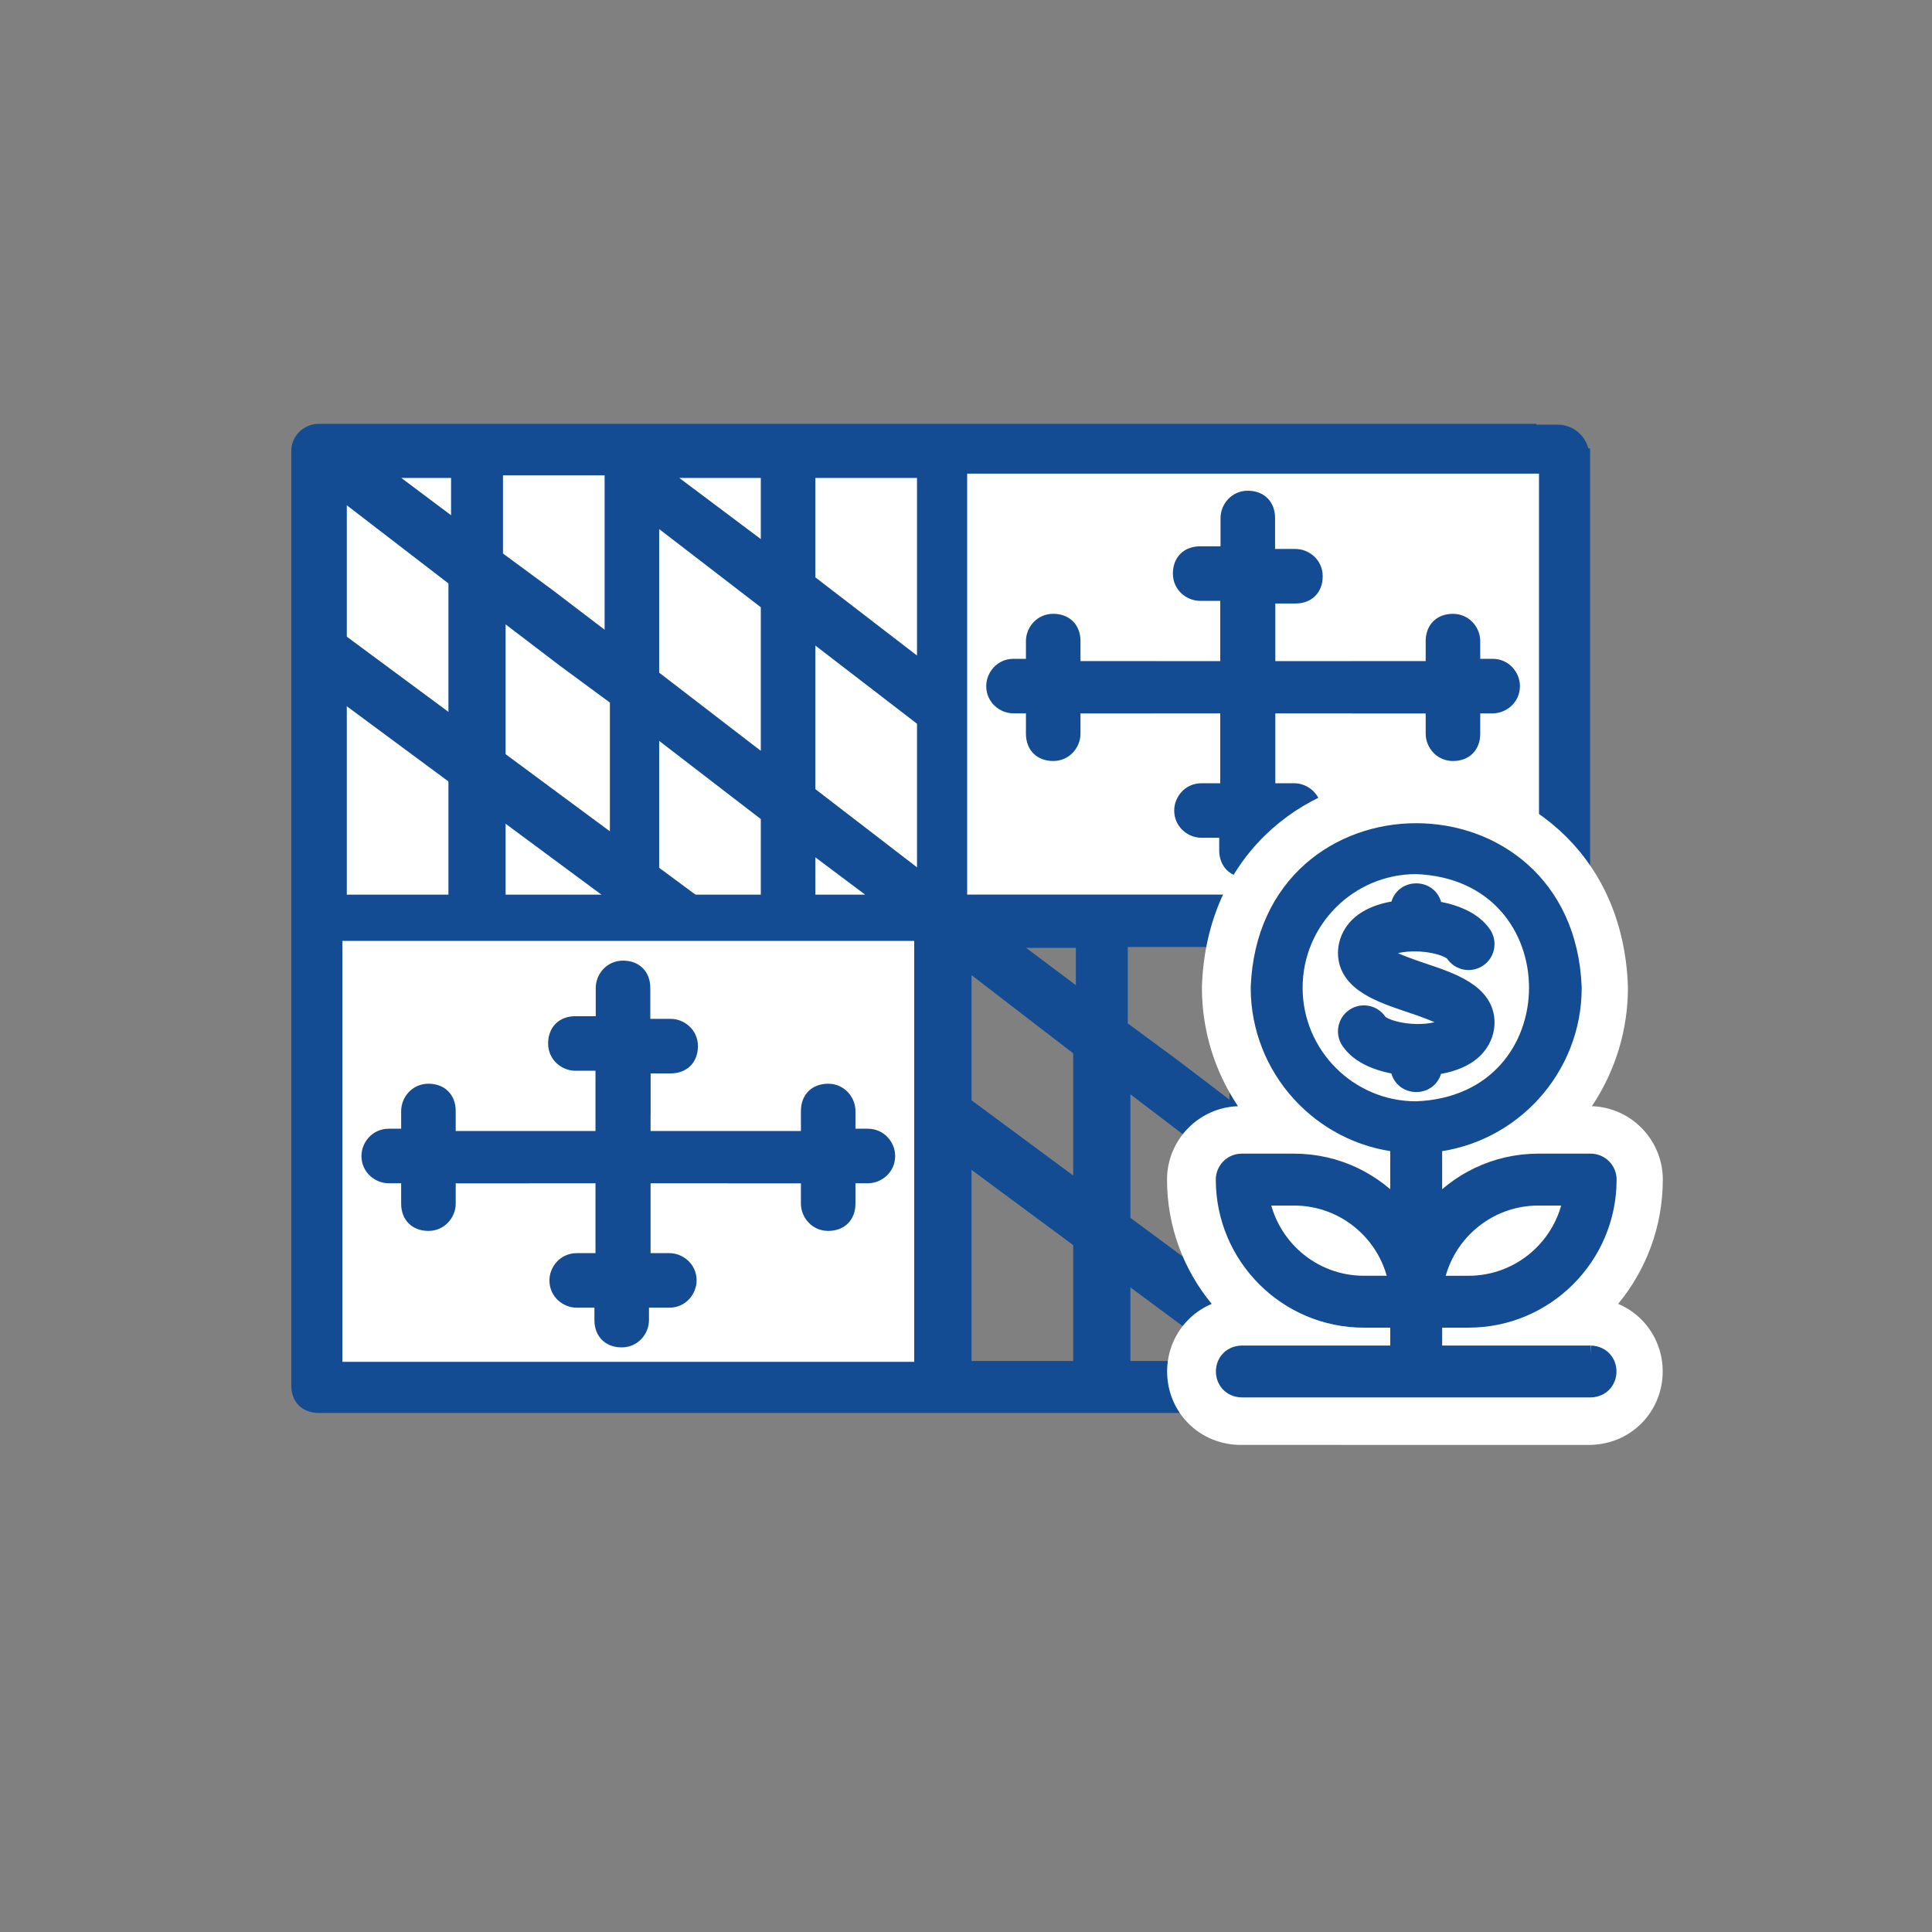 <?xml version="1.0" encoding="UTF-8"?><svg id="Layer_1" xmlns="http://www.w3.org/2000/svg" xmlns:xlink="http://www.w3.org/1999/xlink" viewBox="0 0 1200 1200"><rect x="0" y="0" width="1200" height="1200" fill="#808080" stroke="none"/><defs><style>.cls-1,.cls-2,.cls-3,.cls-4{stroke:#134c93;}.cls-1,.cls-2,.cls-3,.cls-4,.cls-5{stroke-miterlimit:10;}.cls-1,.cls-6,.cls-5{fill:#fff;}.cls-2,.cls-3,.cls-7{fill:#134c93;}.cls-3{stroke-width:12px;}.cls-8{clip-path:url(#clippath-1);}.cls-4{fill:none;}.cls-5{stroke:#fff;stroke-width:58px;}.cls-9{clip-path:url(#clippath);}</style><clipPath id="clippath"><rect class="cls-1" x="194" y="277.89" width="392.51" height="294.04"/></clipPath><clipPath id="clippath-1"><rect class="cls-4" x="582.06" y="569.76" width="392.51" height="294.04"/></clipPath></defs><path class="cls-2" d="M954.26,263.77h-80.57s-97.01,0-97.01,0h-97.01s-95.37,0-95.37,0H197.87c-8.22,0-16.44,6.58-16.44,16.44v289.4s0,291.04,0,291.04c0,9.87,6.58,16.44,16.44,16.44h97.01s97.01,0,97.01,0h97.01s95.37,0,95.37,0h386.41c8.22,0,16.44-6.58,16.44-16.44v-291.04s0-131.55,0-131.55v-159.5M890.13,295.01h65.77s0,111.81,0,111.81l-64.13-49.33v-62.48h-1.64ZM890.13,398.6l64.13,49.33v90.44s-64.13-49.33-64.13-49.33v-90.44ZM890.13,530.15l32.89,24.66h-32.89s0-24.66,0-24.66ZM858.89,295.01v39.46s-52.62-39.46-52.62-39.46h52.62ZM793.11,326.25l64.13,49.33v90.44s-64.13-49.33-64.13-49.33v-90.44ZM793.11,457.8l64.13,49.33v49.33s-64.13,0-64.13,0v-98.66ZM697.74,295.01h64.13s0,97.01,0,97.01l-34.53-26.31-31.24-23.02v-47.69s1.64,0,1.64,0ZM697.74,383.8l34.53,26.31,29.6,23.02v121.68s-64.13,0-64.13,0v-171.01ZM664.86,295.01v24.66s-32.89-24.66-32.89-24.66h32.89ZM600.73,311.45l64.13,49.33v194.03s-64.13,0-64.13,0v-243.36ZM600.73,730.75v-143.06s80.57,0,80.57,0h97.01s97.01,0,97.01,0h80.57s0,258.16,0,258.16h-355.17s0-115.1,0-115.1ZM278.44,610.72l-32.89-24.66h32.89s0,24.66,0,24.66ZM375.46,845.85h-64.13s0-169.36,0-169.36l34.53,26.31,31.24,23.02v120.03s-1.64,0-1.64,0ZM375.46,683.07l-34.53-26.31-31.24-23.02v-49.33s64.13,0,64.13,0v98.66h1.64ZM470.83,845.85h-64.13s0-97.01,0-97.01l64.13,49.33v47.69ZM470.83,757.06l-64.13-49.33v-90.44s64.13,49.33,64.13,49.33v90.44ZM470.83,625.52l-52.62-39.46h52.62s0,39.46,0,39.46ZM503.71,845.85v-24.66s32.89,24.66,32.89,24.66h-32.89ZM567.84,829.41l-64.13-49.33v-90.44s64.13,49.33,64.13,49.33v90.44ZM567.84,697.87l-64.13-49.33v-62.48s64.13,0,64.13,0v111.81ZM212.67,295.01h355.17s0,259.8,0,259.8h-80.57s-97.01,0-97.01,0h-97.01s-80.57,0-80.57,0v-259.8ZM212.67,602.5l64.13,49.33v194.03s-64.13,0-64.13,0v-243.36Z"/><rect class="cls-6" x="194" y="277.89" width="392.51" height="294.04"/><g class="cls-9"><path class="cls-2" d="M200.1,587.41h97.01s97.01,0,97.01,0h97.01s95.37,0,95.37,0h386.41c8.22,0,16.44-6.58,16.44-16.44v-291.04s0-131.55,0-131.55V-11.12s0-437.39,0-437.39c0-8.22-6.58-16.44-16.44-16.44-8.22,0-16.44,6.58-16.44,16.44V-25.92s-80.57,0-80.57,0h-97.01s-97.01,0-97.01,0h-95.37s-386.41,0-386.41,0c-8.22,0-16.44,6.58-16.44,16.44v289.4s0,291.04,0,291.04c0,9.87,6.58,16.44,16.44,16.44ZM892.35,5.32h65.77s0,111.81,0,111.81l-64.13-49.33V5.32h-1.64ZM892.35,108.91l64.13,49.33v90.44s-64.13-49.33-64.13-49.33v-90.44ZM892.35,240.46l32.89,24.66h-32.89s0-24.66,0-24.66ZM861.11,5.32v39.46s-52.62-39.46-52.62-39.46h52.62ZM795.34,36.56l64.13,49.33v90.44s-64.13-49.33-64.13-49.33V36.56ZM795.34,168.11l64.13,49.33v49.33s-64.13,0-64.13,0v-98.66ZM699.97,5.32h64.13s0,97.01,0,97.01l-34.53-26.31-31.24-23.02V5.32s1.64,0,1.64,0ZM699.97,94.11l34.53,26.31,29.6,23.02v121.68s-64.13,0-64.13,0V94.11ZM667.08,5.32v24.66s-32.89-24.66-32.89-24.66h32.89ZM602.95,21.76l64.13,49.33v194.03s-64.13,0-64.13,0V21.76ZM602.95,441.06v-143.06s80.57,0,80.57,0h97.01s97.01,0,97.01,0h80.57s0,258.16,0,258.16h-355.17s0-115.1,0-115.1ZM280.67,321.03l-32.89-24.66h32.89s0,24.66,0,24.66ZM377.68,556.17h-64.13s0-169.36,0-169.36l34.53,26.31,31.24,23.02v120.03s-1.64,0-1.64,0ZM377.68,393.38l-34.53-26.31-31.24-23.02v-49.33s64.13,0,64.13,0v98.66h1.64ZM473.05,556.17h-64.13s0-97.01,0-97.01l64.13,49.33v47.69ZM473.05,467.37l-64.13-49.33v-90.44s64.13,49.33,64.13,49.33v90.44ZM473.05,335.83l-52.62-39.46h52.62s0,39.46,0,39.46ZM505.94,556.17v-24.66s32.89,24.66,32.89,24.66h-32.89ZM570.07,539.72l-64.13-49.33v-90.44s64.13,49.33,64.13,49.33v90.44ZM570.07,408.18l-64.13-49.33v-62.48s64.13,0,64.13,0v111.81ZM214.9,5.32h355.17s0,259.8,0,259.8h-80.57s-97.01,0-97.01,0h-97.01s-80.57,0-80.57,0V5.32ZM214.9,312.81l64.13,49.33v194.03s-64.13,0-64.13,0v-243.36Z"/></g><rect class="cls-4" x="194" y="277.89" width="392.51" height="294.04"/><g class="cls-8"><path class="cls-2" d="M588.15,879.27h97.01s97.01,0,97.01,0h97.01s95.37,0,95.37,0h386.41c8.22,0,16.44-6.58,16.44-16.44v-291.04s0-131.55,0-131.55v-159.5s0-437.39,0-437.39c0-8.22-6.58-16.44-16.44-16.44-8.22,0-16.44,6.58-16.44,16.44v422.59s-80.57,0-80.57,0h-97.01s-97.01,0-97.01,0h-95.37s-386.41,0-386.41,0c-8.22,0-16.44,6.58-16.44,16.44v289.4s0,291.04,0,291.04c0,9.87,6.58,16.44,16.44,16.44ZM1280.41,297.19h65.77s0,111.81,0,111.81l-64.13-49.33v-62.48h-1.64ZM1280.41,400.78l64.13,49.33v90.44s-64.13-49.33-64.13-49.33v-90.44ZM1280.41,532.32l32.89,24.66h-32.89s0-24.66,0-24.66ZM1249.17,297.19v39.46s-52.62-39.46-52.62-39.46h52.62ZM1183.4,328.43l64.13,49.33v90.44s-64.13-49.33-64.13-49.33v-90.44ZM1183.4,459.97l64.13,49.33v49.33s-64.13,0-64.13,0v-98.66ZM1088.03,297.19h64.13s0,97.01,0,97.01l-34.53-26.31-31.24-23.02v-47.69s1.64,0,1.64,0ZM1088.03,385.98l34.53,26.31,29.6,23.02v121.68s-64.13,0-64.13,0v-171.01ZM1055.14,297.19v24.66s-32.89-24.66-32.89-24.66h32.89ZM991.01,313.63l64.13,49.33v194.03s-64.13,0-64.13,0v-243.36ZM991.01,732.93v-143.06s80.57,0,80.57,0h97.01s97.01,0,97.01,0h80.57s0,258.16,0,258.16h-355.17s0-115.1,0-115.1ZM668.73,612.89l-32.89-24.66h32.89s0,24.66,0,24.66ZM765.74,848.03h-64.13s0-169.36,0-169.36l34.53,26.31,31.24,23.02v120.03s-1.64,0-1.64,0ZM765.74,685.24l-34.53-26.31-31.24-23.02v-49.33s64.13,0,64.13,0v98.66h1.64ZM861.11,848.03h-64.13s0-97.01,0-97.01l64.13,49.33v47.69ZM861.11,759.24l-64.13-49.33v-90.44s64.13,49.33,64.13,49.33v90.44ZM861.11,627.69l-52.62-39.46h52.62s0,39.46,0,39.46ZM894,848.03v-24.66s32.89,24.66,32.89,24.66h-32.89ZM958.13,831.59l-64.13-49.33v-90.44s64.13,49.33,64.13,49.33v90.44ZM958.13,700.04l-64.13-49.33v-62.48s64.13,0,64.13,0v111.81ZM602.95,297.19h355.17s0,259.8,0,259.8h-80.57s-97.01,0-97.01,0h-97.01s-80.57,0-80.57,0v-259.8ZM602.95,604.67l64.13,49.33v194.03s-64.13,0-64.13,0v-243.36Z"/></g><rect class="cls-4" x="582.06" y="569.76" width="392.51" height="294.04"/><rect class="cls-6" x="212.67" y="584.41" width="355.17" height="261.45"/><rect class="cls-6" x="600.73" y="294.19" width="355.17" height="261.45"/><path class="cls-2" d="M718.3,411.34h-47.69v-13.15c0-9.87-6.58-16.44-16.44-16.44-9.87,0-16.44,8.22-16.44,16.44v11.51h-8.22c-9.87,0-16.44,8.22-16.44,16.44,0,9.87,8.22,16.44,16.44,16.44h8.22v13.15c0,9.87,6.58,16.44,16.44,16.44,9.87,0,16.44-8.22,16.44-16.44v-13.15h46.04"/><path class="cls-2" d="M791.47,400.66v-26.31h13.15c9.87,0,16.44-6.58,16.44-16.44,0-9.87-8.22-16.44-16.44-16.44h-13.15v-19.73c0-9.87-6.58-16.44-16.44-16.44-9.87,0-16.44,8.22-16.44,16.44v18.09h-13.15c-9.87,0-16.44,6.58-16.44,16.44,0,9.87,8.22,16.44,16.44,16.44h14.8v26.31"/><path class="cls-2" d="M759.41,449.16v37.82h-13.15c-9.87,0-16.44,8.22-16.44,16.44,0,9.87,8.22,16.44,16.44,16.44h11.51v8.22c0,9.87,6.58,16.44,16.44,16.44,9.87,0,16.44-8.22,16.44-16.44v-8.22h13.15c9.87,0,16.44-8.22,16.44-16.44,0-9.87-8.22-16.44-16.44-16.44h-13.15v-36.17"/><path class="cls-2" d="M839.98,442.59h46.04v13.15c0,8.22,6.58,16.44,16.44,16.44,9.87,0,16.44-6.58,16.44-16.44v-13.15h8.22c8.22,0,16.44-6.58,16.44-16.44,0-8.22-6.58-16.44-16.44-16.44h-8.22v-11.51c0-8.22-6.58-16.44-16.44-16.44-9.87,0-16.44,6.58-16.44,16.44v13.15h-47.69"/><rect class="cls-2" x="649.24" y="411.13" width="241.67" height="31.46"/><rect class="cls-2" x="702.97" y="412.16" width="144.12" height="33.21" transform="translate(1203.79 -346.26) rotate(90)"/><path class="cls-2" d="M403.41,692.52v-26.31h13.15c9.87,0,16.44-6.58,16.44-16.44,0-9.87-8.22-16.44-16.44-16.44h-13.15v-19.73c0-9.87-6.58-16.44-16.44-16.44-9.87,0-16.44,8.22-16.44,16.44v18.09h-13.15c-9.87,0-16.44,6.58-16.44,16.44,0,9.87,8.22,16.44,16.44,16.44h14.8v26.31"/><path class="cls-2" d="M371.35,741.03v37.82h-13.15c-9.87,0-16.44,8.22-16.44,16.44,0,9.87,8.22,16.44,16.44,16.44h11.51v8.22c0,9.87,6.58,16.44,16.44,16.44,9.87,0,16.44-8.22,16.44-16.44v-8.22h13.15c9.87,0,16.44-8.22,16.44-16.44,0-9.87-8.22-16.44-16.44-16.44h-13.15v-36.17"/><path class="cls-2" d="M330.24,703.21h-47.69v-13.15c0-9.87-6.58-16.44-16.44-16.44-9.87,0-16.44,8.22-16.44,16.44v11.51h-8.22c-9.87,0-16.44,8.22-16.44,16.44,0,9.87,8.22,16.44,16.44,16.44h8.22v13.15c0,9.87,6.58,16.44,16.44,16.44,9.87,0,16.44-8.22,16.44-16.44v-13.15h46.04"/><path class="cls-2" d="M451.92,734.45h46.04v13.15c0,8.22,6.58,16.44,16.44,16.44,9.87,0,16.44-6.58,16.44-16.44v-13.15h8.22c8.22,0,16.44-6.58,16.44-16.44,0-8.22-6.58-16.44-16.44-16.44h-8.22v-11.51c0-8.22-6.58-16.44-16.44-16.44-9.87,0-16.44,6.58-16.44,16.44v13.15h-47.69"/><rect class="cls-2" x="261.18" y="702.99" width="241.67" height="31.46"/><rect class="cls-2" x="314.91" y="704.02" width="144.12" height="33.21" transform="translate(1107.6 333.66) rotate(90)"/><path class="cls-7" d="M967.5,276.1c4.03,0,7.31,3.28,7.31,7.31v574.04c0,4.03-3.28,7.31-7.31,7.31H201.07c-4.03,0-7.31-3.28-7.31-7.31V283.41c0-4.03,3.28-7.31,7.31-7.31h766.42M967.5,263.77H201.07c-10.85,0-19.65,8.8-19.65,19.65v574.04c0,10.85,8.8,19.65,19.65,19.65h766.42c10.85,0,19.65-8.79,19.65-19.65V283.41c0-10.85-8.8-19.65-19.65-19.65h0Z"/><polygon class="cls-2" points="408.34 580.8 186.08 416.35 206.15 389.22 442.14 563.83 408.34 580.8"/><polygon class="cls-2" points="804.32 874.64 582.06 710.19 602.13 683.07 838.12 857.68 804.32 874.64"/><path class="cls-6" d="M987.18,841.74h-98.24v-23.11h22.39c47.4,0,85.96-38.56,85.96-85.96,0-5.59-4.53-10.12-10.12-10.12h-32.51c-26.34,0-49.95,11.92-65.73,30.64v-43.45c48.64-5.07,86.68-46.31,86.68-96.27-4.87-128.24-188.75-128.2-193.59,0,0,49.96,38.04,91.19,86.68,96.27v43.45c-15.78-18.72-39.38-30.64-65.73-30.64h-32.51c-5.59,0-10.12,4.53-10.12,10.12,0,47.4,38.56,85.96,85.96,85.96h22.39v23.11h-98.23c-13.41.5-13.4,19.74,0,20.23h216.7c13.41-.5,13.4-19.74,0-20.23h0Z"/><path class="cls-6" d="M987.83,897.47l-218.67-.02c-12.82-.47-24.45-5.86-32.74-15.16-7.42-8.33-11.5-19.13-11.5-30.42,0-11.29,4.08-22.1,11.5-30.43,4.52-5.08,10.03-8.99,16.19-11.57-17.33-21-27.75-47.9-27.75-77.2,0-24.63,19.63-44.77,44.07-45.59-14.54-21.66-22.4-47.2-22.4-73.6l.03-1.34c1.5-39.65,16.53-73.29,43.47-97.29,23.92-21.3,55.45-33.03,88.79-33.04,33.34,0,64.87,11.73,88.79,33.02,26.94,23.99,41.98,57.64,43.49,97.29l.03,1.35c0,26.4-7.85,51.93-22.4,73.6,24.44.82,44.07,20.96,44.07,45.59,0,29.29-10.42,56.19-27.75,77.2,6.16,2.58,11.67,6.49,16.18,11.56,7.42,8.33,11.5,19.13,11.5,30.42,0,11.29-4.08,22.1-11.5,30.43-8.29,9.31-19.91,14.69-32.74,15.17l-.66.02ZM910.14,783.13h1.19c18.58,0,34.84-10.09,43.6-25.08h-.26c-14.87,0-28.93,6.57-38.59,18.02l-5.95,7.06ZM802.72,758.05c8.76,14.99,25.02,25.08,43.6,25.08h1.19l-5.95-7.06c-9.65-11.45-23.72-18.02-38.58-18.02h-.26ZM817.53,614.13c.16,14.98,5.79,29.33,15.89,40.47,10.2,11.24,24.03,18.29,38.97,19.84l6.43.67,6.43-.67c14.93-1.56,28.77-8.61,38.97-19.84,10.1-11.14,15.73-25.49,15.89-40.47-2.04-45.24-34.23-61.32-61.3-61.31-27.07,0-59.26,16.08-61.29,61.31Z"/><path class="cls-5" d="M863.94,586.77c14.93-4.52,35.5.03,38.97,5.23,3.1,4.65,9.38,5.91,14.03,2.81,4.65-3.1,5.9-9.38,2.81-14.03-5.79-8.69-17.82-13.6-30.81-15.36v-.7c-.5-13.41-19.74-13.4-20.23,0v.51c-28.44,3.43-32.5,19.38-32.5,26.58,0,18.13,20.94,25.11,39.42,31.27,18.3,6.1,25.59,10.13,25.59,12.07s-3.77,3.91-7.51,5.04c-14.93,4.52-35.5-.03-38.97-5.23-3.1-4.65-9.38-5.9-14.03-2.81-4.65,3.1-5.9,9.38-2.81,14.03,5.83,8.74,17.89,13.6,30.81,15.35v.71c.5,13.41,19.74,13.4,20.23,0v-.51c28.44-3.43,32.51-19.37,32.51-26.57,0-18.13-20.94-25.11-39.42-31.27-18.05-6.02-25.59-10.08-25.59-12.07s3.77-3.91,7.51-5.04h0Z"/><path class="cls-3" d="M988,841.74h-98.24v-23.11h22.39c47.4,0,85.96-38.56,85.96-85.96,0-5.59-4.53-10.12-10.12-10.12h-32.51c-26.34,0-49.95,11.92-65.73,30.64v-43.45c48.64-5.07,86.68-46.31,86.68-96.27-4.87-128.24-188.75-128.2-193.59,0,0,49.96,38.04,91.19,86.68,96.27v43.45c-15.78-18.72-39.38-30.64-65.73-30.64h-32.51c-5.59,0-10.12,4.53-10.12,10.12,0,47.4,38.56,85.96,85.96,85.96h22.39v23.11h-98.23c-13.41.5-13.4,19.74,0,20.23h216.7c13.41-.5,13.4-19.74,0-20.23h0ZM955.49,742.79h21.61c-4.88,31.46-32.15,55.61-64.95,55.61h-21.61c4.88-31.46,32.15-55.61,64.95-55.61ZM847.14,798.4c-32.8,0-60.07-24.16-64.95-55.61h21.61c32.8,0,60.07,24.16,64.95,55.61h-21.61ZM803.08,613.48c0-42.22,34.35-76.56,76.56-76.56,101.43,3.85,101.41,149.3,0,153.13-42.22,0-76.56-34.35-76.56-76.57h0Z"/><path class="cls-3" d="M864.77,586.77c14.93-4.52,35.5.03,38.97,5.23,3.1,4.65,9.38,5.91,14.03,2.81,4.65-3.1,5.9-9.38,2.81-14.03-5.79-8.69-17.82-13.6-30.81-15.36v-.7c-.5-13.41-19.74-13.4-20.23,0v.51c-28.44,3.43-32.5,19.38-32.5,26.58,0,18.13,20.94,25.11,39.42,31.27,18.3,6.1,25.59,10.13,25.59,12.07s-3.77,3.91-7.51,5.04c-14.93,4.52-35.5-.03-38.97-5.23-3.1-4.65-9.38-5.9-14.03-2.81-4.65,3.1-5.9,9.38-2.81,14.03,5.83,8.74,17.89,13.6,30.81,15.35v.71c.5,13.41,19.74,13.4,20.23,0v-.51c28.44-3.43,32.51-19.37,32.51-26.57,0-18.13-20.94-25.11-39.42-31.27-18.05-6.02-25.59-10.08-25.59-12.07s3.77-3.91,7.51-5.04h0Z"/></svg>